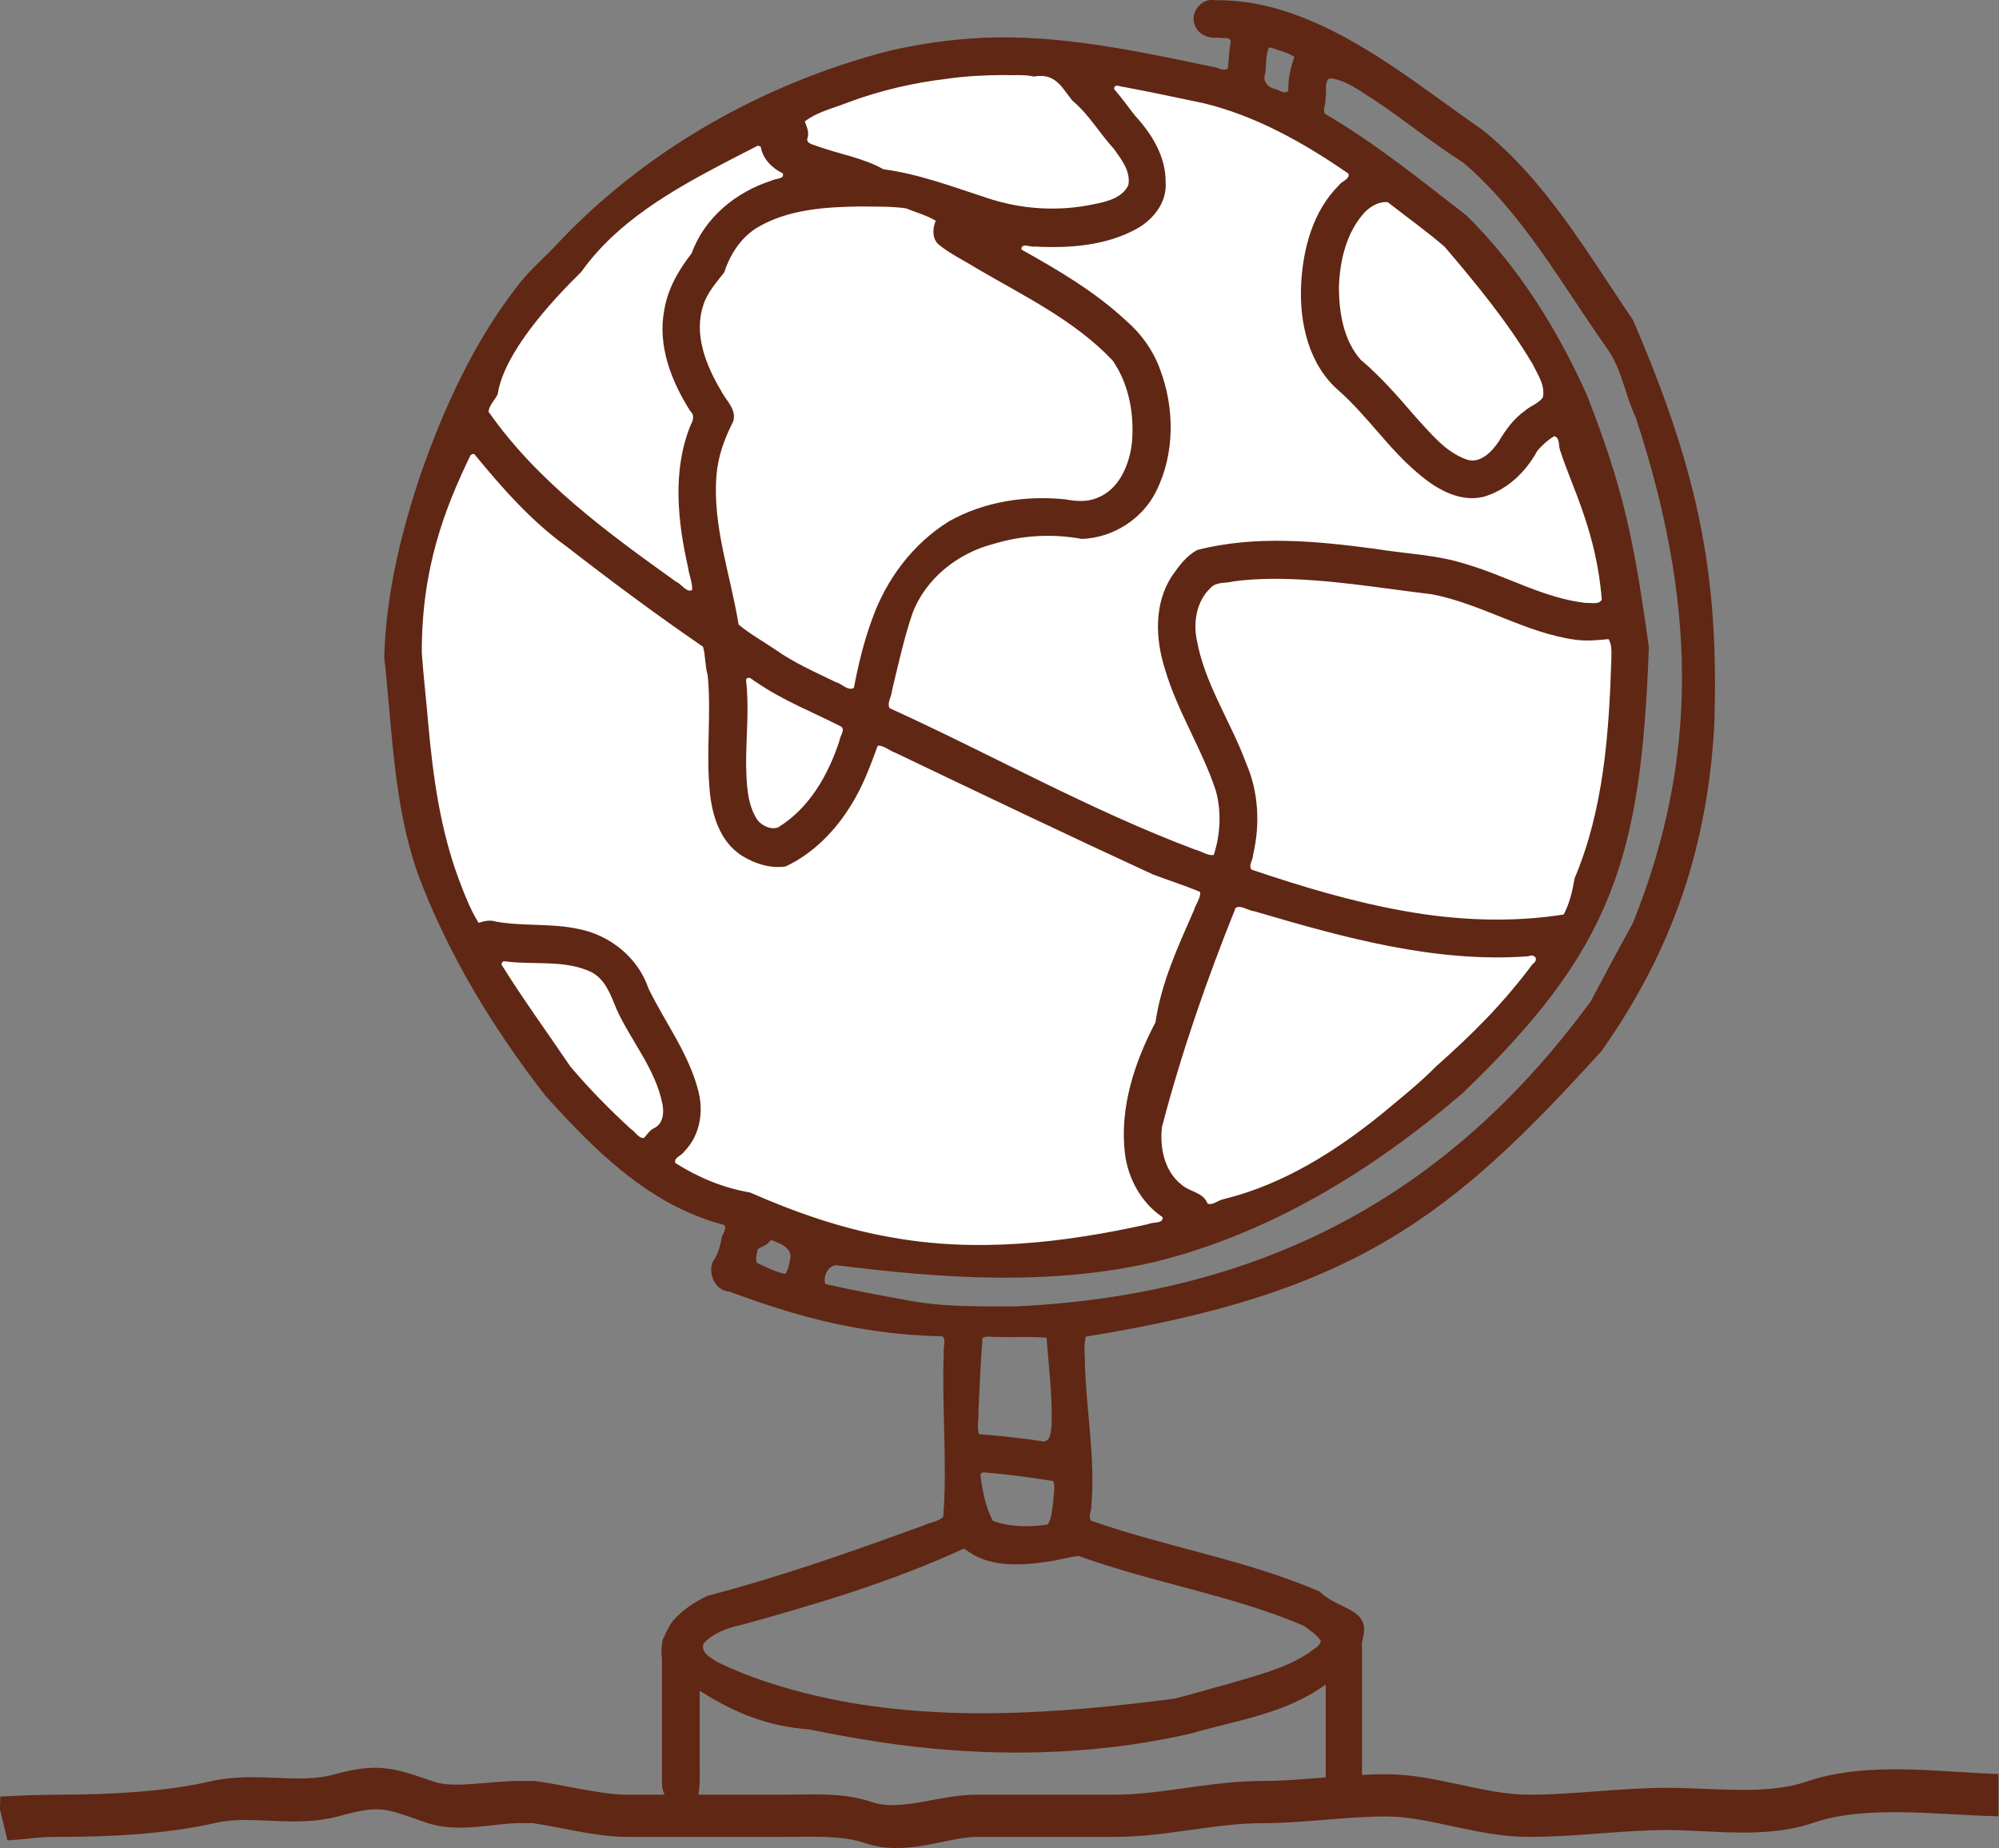 <?xml version="1.0" encoding="UTF-8" standalone="no"?>
<!DOCTYPE svg PUBLIC "-//W3C//DTD SVG 1.1//EN" "http://www.w3.org/Graphics/SVG/1.1/DTD/svg11.dtd">
<svg width="100%" height="100%" viewBox="0 0 768 710" version="1.1" xmlns="http://www.w3.org/2000/svg" xmlns:xlink="http://www.w3.org/1999/xlink" xml:space="preserve" xmlns:serif="http://www.serif.com/" style="fill-rule:evenodd;clip-rule:evenodd;stroke-linejoin:round;stroke-miterlimit:2;">
    <rect x="0" y="0" width="768" height="710" fill="#808080" stroke="none"/>
    <g transform="matrix(0,-5.556,-5.556,0,391.791,21.803)">
        <path d="M-42.094,-42.259C-64.944,-42.259 -83.652,-23.362 -83.488,-0.081C-83.304,26.038 -64.944,42.094 -42.094,42.094C-19.245,42.094 -0.701,23.2 -0.701,-0.081C-0.701,-23.363 -19.245,-42.259 -42.094,-42.259" style="fill:white;fill-rule:nonzero;"/>
    </g>
    <g transform="matrix(5.556,0,0,5.556,465.114,693.517)">
        <path d="M0,-124.829C-0.74,-124.76 -1.328,-123.996 -1.143,-123.253C-0.998,-122.509 -0.204,-122.13 0.506,-122.222C0.79,-122.144 1.445,-122.33 1.379,-121.881C1.277,-121.297 1.259,-120.7 1.195,-120.108C0.908,-119.816 0.5,-120.199 0.158,-120.2C-5.084,-121.288 -10.403,-122.452 -15.798,-122.209C-17.943,-122.1 -20.08,-121.799 -22.174,-121.323C-31.02,-119.043 -39.314,-114.341 -45.51,-107.606C-46.366,-106.747 -47.278,-105.933 -48.006,-104.953C-50.917,-101.186 -52.925,-96.815 -54.519,-92.346C-55.945,-88.166 -57.015,-83.829 -57.146,-79.397C-56.582,-74.366 -56.514,-69.185 -54.808,-64.374C-52.732,-58.824 -49.61,-53.701 -45.977,-49.035C-43.138,-45.907 -40.101,-42.774 -36.186,-41.024C-35.356,-40.651 -34.503,-40.347 -33.626,-40.118C-33.418,-39.796 -33.82,-39.483 -33.829,-39.133C-33.935,-38.584 -34.092,-38.036 -34.427,-37.584C-34.772,-36.758 -34.259,-35.57 -33.291,-35.522C-30.429,-34.463 -27.502,-33.529 -24.485,-33.007C-22.528,-32.656 -20.547,-32.464 -18.556,-32.429C-18.253,-32.209 -18.51,-31.695 -18.451,-31.352C-18.606,-27.547 -18.195,-23.742 -18.49,-19.94C-18.831,-19.599 -19.424,-19.564 -19.863,-19.343C-24.78,-17.547 -29.722,-15.804 -34.788,-14.484C-35.686,-14.063 -36.527,-13.498 -37.185,-12.75C-37.446,-12.384 -37.633,-12.032 -37.762,-11.693C-37.764,-11.69 -37.767,-11.689 -37.769,-11.686C-37.88,-11.517 -37.942,-11.313 -37.94,-11.095L-37.94,-11.05C-37.994,-10.725 -37.993,-10.421 -37.94,-10.137L-37.94,-1.515C-37.94,-1.297 -37.892,-1.011 -37.789,-0.8C-37.737,-0.694 -37.704,-0.642 -37.69,-0.622C-37.53,-0.277 -37.191,-0.046 -36.81,-0.018C-36.426,0.01 -35.698,-0.173 -35.49,-0.498C-35.29,-1.121 -35.331,-1.847 -35.331,-2.533L-35.331,-7.904C-35.29,-7.877 -35.248,-7.853 -35.206,-7.839C-32.834,-6.343 -30.574,-5.456 -27.775,-5.245C-24.536,-4.592 -21.265,-4.046 -17.965,-3.814C-12.413,-3.402 -6.787,-3.709 -1.359,-4.963C1.936,-5.915 5.16,-6.321 7.959,-8.351L7.959,-1.515C7.959,-1.297 8.007,-1.018 8.11,-0.806C8.188,-0.648 8.215,-0.608 8.215,-0.616C8.377,-0.274 9.117,-0.046 9.495,-0.018C9.879,0.01 10.252,-0.173 10.46,-0.498C10.668,-0.822 10.679,-1.237 10.493,-1.574C10.465,-1.629 10.485,-1.587 10.467,-1.62L10.467,-11.095C10.467,-11.131 10.463,-11.166 10.46,-11.201C10.489,-11.345 10.514,-11.473 10.552,-11.64C11.004,-13.638 8.843,-13.492 7.531,-14.779C2.457,-16.977 -3.071,-17.84 -8.267,-19.678C-8.509,-19.943 -8.207,-20.391 -8.247,-20.728C-7.968,-23.951 -8.582,-27.157 -8.687,-30.374C-8.683,-31.045 -8.792,-31.754 -8.635,-32.403C9.964,-35.391 16.66,-40.703 27.045,-52.167C31.961,-59.153 34.362,-66.282 34.83,-74.722C35.148,-84.762 33.89,-91.833 29.207,-102.694C26.046,-107.331 23.194,-112.328 18.766,-115.866C14.52,-118.799 10.443,-122.228 5.509,-123.929C3.843,-124.501 2.094,-124.831 0.328,-124.809C0.218,-124.83 0.106,-124.839 0,-124.829M4.11,-121.539C4.191,-121.538 4.268,-121.498 4.347,-121.474C4.832,-121.291 5.373,-121.183 5.791,-120.883C5.521,-120.135 5.35,-119.355 5.371,-118.545C5.099,-118.256 4.712,-118.642 4.393,-118.683C3.962,-118.794 3.586,-119.222 3.762,-119.681C3.868,-120.289 3.778,-120.962 4.025,-121.526C4.053,-121.536 4.084,-121.54 4.11,-121.539M-14.275,-119.635C-13.597,-119.601 -12.879,-119.687 -12.226,-119.53C-10.78,-119.789 -10.346,-118.876 -9.567,-117.869C-8.427,-116.933 -7.686,-115.609 -6.691,-114.533C-6.174,-113.81 -5.501,-112.957 -5.693,-112.012C-6.102,-111.156 -7.148,-110.885 -8.004,-110.718C-10.488,-110.174 -13.103,-110.336 -15.509,-111.152C-17.854,-111.915 -20.173,-112.793 -22.627,-113.121C-24.012,-113.903 -25.638,-114.159 -27.132,-114.691C-27.411,-114.816 -28.04,-114.881 -27.867,-115.301C-27.747,-115.695 -27.937,-116.071 -28.064,-116.424C-27.188,-117.109 -26.025,-117.351 -24.998,-117.77C-22.825,-118.572 -20.553,-119.098 -18.261,-119.372C-16.94,-119.562 -15.609,-119.631 -14.275,-119.635M8.372,-119.399C9.458,-119.234 10.358,-118.498 11.274,-117.941C13.38,-116.547 15.337,-114.926 17.466,-113.581C21.588,-110.063 24.24,-105.23 27.329,-100.849C28.476,-99.305 28.578,-97.688 29.399,-95.958C33.551,-83.292 33.833,-72.516 29.193,-60.986C28.2,-59.194 27.243,-57.394 26.284,-55.588C16.24,-41.862 3.202,-35.277 -13.5,-34.491C-16.036,-34.491 -18.593,-34.443 -21.091,-34.937C-22.944,-35.274 -24.814,-35.622 -26.639,-36.041C-26.818,-36.539 -26.48,-37.319 -25.877,-37.341C-18.586,-36.419 -11.072,-35.896 -3.854,-37.571C4.098,-39.53 11.225,-43.909 17.394,-49.212C27.823,-59.193 29.77,-65.503 30.303,-80.067C29.26,-87.644 28.502,-91.125 26.048,-97.441C24.001,-102.02 21.288,-106.38 17.709,-109.911C14.522,-112.382 11.373,-114.927 7.886,-116.969C7.755,-117.296 7.992,-117.702 7.952,-118.072C8.031,-118.489 7.868,-119.028 8.142,-119.359C8.215,-119.387 8.294,-119.398 8.372,-119.399M-6.52,-118.893C-6.367,-118.916 -6.131,-118.809 -5.988,-118.808C-4.134,-118.46 -2.29,-118.065 -0.447,-117.678C3.178,-116.79 6.483,-114.927 9.534,-112.813C9.629,-112.417 9.065,-112.309 8.878,-112.018C7.068,-110.229 6.381,-107.619 6.258,-105.143C6.13,-102.47 6.795,-99.557 8.917,-97.763C10.869,-96.018 12.324,-93.78 14.341,-92.096C15.559,-91.039 17.165,-90.085 18.838,-90.461C20.47,-90.919 21.776,-92.161 22.575,-93.626C22.907,-94.035 23.307,-94.389 23.757,-94.664C24.189,-94.568 24.026,-93.949 24.19,-93.62C24.988,-91.128 26.689,-88.022 27.046,-83.357C26.839,-82.989 26.304,-83.164 25.943,-83.134C23.042,-83.455 20.464,-85 17.696,-85.806C15.655,-86.473 13.486,-86.527 11.373,-86.876C7.316,-87.414 3.094,-87.827 -0.913,-86.797C-1.665,-86.41 -2.189,-85.69 -2.666,-85.005C-3.93,-83.098 -3.826,-80.62 -3.145,-78.517C-2.288,-75.602 -0.584,-73.027 0.361,-70.146C0.759,-68.701 0.676,-67.117 0.217,-65.707C-0.199,-65.635 -0.655,-65.98 -1.083,-66.081C-8.359,-68.814 -15.139,-72.648 -22.2,-75.858C-22.396,-76.212 -22.055,-76.666 -22.036,-77.06C-21.6,-78.867 -21.206,-80.687 -20.611,-82.437C-19.688,-84.844 -17.464,-86.588 -14.997,-87.218C-13.028,-87.821 -10.919,-87.93 -8.897,-87.559C-6.754,-87.639 -4.72,-88.927 -3.769,-90.849C-2.461,-93.46 -2.481,-96.646 -3.52,-99.345C-3.995,-100.625 -4.808,-101.759 -5.844,-102.648C-7.993,-104.653 -10.527,-106.141 -13.08,-107.566C-13.093,-108.078 -12.477,-107.714 -12.167,-107.777C-9.75,-107.646 -7.208,-107.832 -5.063,-109.031C-3.938,-109.67 -3.006,-110.862 -3.112,-112.222C-3.092,-113.991 -4.066,-115.575 -5.24,-116.838C-5.715,-117.452 -6.164,-118.076 -6.671,-118.663C-6.678,-118.82 -6.613,-118.879 -6.52,-118.893M-31.301,-114.756C-31.238,-114.73 -31.174,-114.704 -31.111,-114.678C-30.968,-113.845 -30.337,-113.195 -29.587,-112.839C-29.439,-112.408 -30.111,-112.496 -30.362,-112.333C-32.804,-111.561 -35,-109.778 -35.884,-107.31C-36.78,-106.169 -37.534,-104.867 -37.775,-103.417C-38.265,-100.936 -37.292,-98.469 -35.983,-96.397C-35.636,-96.089 -35.811,-95.713 -35.983,-95.366C-37.232,-92.239 -36.852,-88.759 -36.127,-85.55C-36.061,-85.049 -35.823,-84.515 -35.852,-84.033C-36.215,-83.806 -36.6,-84.456 -36.961,-84.598C-41.708,-87.997 -46.545,-91.514 -49.93,-96.351C-49.902,-96.792 -49.499,-97.159 -49.299,-97.559C-48.873,-100.42 -45.612,-103.967 -43.514,-106.03C-41.04,-109.505 -37.245,-111.662 -33.547,-113.601C-32.802,-113.991 -32.049,-114.372 -31.301,-114.756M12.023,-110.85C12.097,-110.854 12.171,-110.851 12.246,-110.843C13.558,-109.823 14.912,-108.849 16.173,-107.77C18.364,-105.201 20.522,-102.586 22.246,-99.68C22.599,-98.959 23.158,-98.178 22.969,-97.336C22.667,-96.913 22.094,-96.757 21.714,-96.404C20.943,-95.858 20.39,-95.087 19.915,-94.283C19.439,-93.587 18.659,-92.752 17.729,-93.042C16.228,-93.556 15.213,-94.875 14.17,-95.997C12.968,-97.388 11.781,-98.769 10.375,-99.95C9.189,-101.295 8.88,-103.197 8.871,-104.94C8.926,-106.785 9.372,-108.725 10.637,-110.127C10.997,-110.5 11.5,-110.818 12.023,-110.85M-24.282,-110.547C-23.211,-110.526 -22.119,-110.57 -21.064,-110.416C-20.379,-110.14 -19.636,-109.935 -19.009,-109.563C-19.22,-109.05 -19.275,-108.403 -18.858,-107.96C-18.059,-107.286 -17.084,-106.835 -16.199,-106.279C-12.94,-104.371 -9.416,-102.685 -6.783,-99.904C-5.65,-98.281 -5.276,-96.216 -5.437,-94.263C-5.598,-92.71 -6.32,-90.948 -7.899,-90.376C-8.577,-90.104 -9.31,-90.16 -10.007,-90.291C-12.769,-90.584 -15.652,-90.15 -18.083,-88.78C-20.589,-87.235 -22.442,-84.751 -23.415,-81.991C-23.983,-80.457 -24.36,-78.866 -24.669,-77.263C-25.072,-77.015 -25.495,-77.559 -25.904,-77.651C-27.339,-78.348 -28.806,-78.988 -30.113,-79.916C-30.954,-80.486 -31.868,-80.992 -32.641,-81.636C-33.191,-85.06 -34.453,-88.429 -34.171,-91.945C-34.07,-93.256 -33.615,-94.509 -33.022,-95.662C-32.739,-96.51 -33.518,-97.124 -33.855,-97.809C-34.889,-99.55 -35.757,-101.692 -35.083,-103.719C-34.806,-104.594 -34.185,-105.285 -33.632,-105.99C-33.218,-107.271 -32.43,-108.482 -31.236,-109.155C-29.15,-110.347 -26.637,-110.512 -24.282,-110.547M-50.98,-93.436C-50.957,-93.435 -50.935,-93.429 -50.908,-93.416C-48.999,-91.094 -46.999,-88.809 -44.552,-87.047C-41.462,-84.648 -38.33,-82.318 -35.103,-80.106C-34.916,-79.484 -34.974,-78.792 -34.781,-78.156C-34.522,-75.632 -34.869,-73.089 -34.67,-70.559C-34.566,-68.723 -34.037,-66.657 -32.365,-65.628C-31.495,-65.093 -30.421,-64.756 -29.39,-64.912C-27.474,-65.811 -25.956,-67.372 -24.86,-69.161C-24.056,-70.431 -23.533,-71.864 -23.021,-73.258C-22.606,-73.307 -22.194,-72.897 -21.78,-72.765C-15.865,-69.935 -9.945,-67.103 -3.992,-64.361C-2.907,-63.951 -1.78,-63.599 -0.722,-63.146C-0.68,-62.736 -1.029,-62.311 -1.149,-61.898C-2.25,-59.389 -3.419,-56.868 -3.815,-54.137C-5.27,-51.36 -6.309,-48.2 -5.923,-45.036C-5.701,-43.307 -4.78,-41.641 -3.323,-40.663C-3.262,-40.185 -4.009,-40.347 -4.307,-40.184C-10.144,-38.879 -16.233,-38.185 -22.161,-39.284C-25.513,-39.867 -28.752,-41.009 -31.853,-42.37C-33.695,-42.679 -35.452,-43.415 -37.02,-44.412C-37.123,-44.805 -36.556,-44.914 -36.383,-45.22C-35.289,-46.336 -35.036,-48.019 -35.451,-49.488C-36.119,-52.019 -37.734,-54.141 -38.872,-56.475C-39.586,-58.603 -41.522,-60.157 -43.692,-60.585C-45.566,-61.001 -47.52,-60.76 -49.404,-61.097C-49.815,-61.236 -50.234,-61.141 -50.619,-61.012C-51.223,-61.978 -51.631,-63.087 -52.037,-64.157C-53.274,-67.538 -53.771,-71.126 -54.093,-74.696C-54.233,-76.346 -54.422,-77.994 -54.546,-79.64C-54.575,-85.528 -52.954,-89.673 -51.177,-93.351C-51.109,-93.394 -51.049,-93.438 -50.98,-93.436M4.294,-84.801C7.995,-84.814 11.649,-84.169 15.306,-83.731C18.741,-83.072 21.773,-81.056 25.241,-80.586C25.991,-80.483 26.772,-80.558 27.512,-80.632C27.762,-80.269 27.711,-79.693 27.709,-79.24C27.547,-74.118 27.184,-68.864 25.168,-64.091C25.025,-63.233 24.822,-62.354 24.413,-61.59C20.789,-61.016 17.01,-61.18 13.382,-61.833C9.784,-62.472 6.281,-63.526 2.823,-64.696C2.596,-64.973 2.937,-65.382 2.935,-65.713C3.43,-67.81 3.32,-70.064 2.456,-72.05C1.396,-74.927 -0.427,-77.556 -0.965,-80.619C-1.205,-81.871 -0.958,-83.267 -0.007,-84.171C0.378,-84.609 1.061,-84.482 1.582,-84.624C2.479,-84.747 3.389,-84.792 4.294,-84.801M-31.958,-77.959C-31.772,-77.976 -31.557,-77.694 -31.38,-77.631C-29.592,-76.399 -27.555,-75.604 -25.628,-74.624C-25.18,-74.445 -25.641,-73.933 -25.667,-73.606C-26.435,-71.251 -27.753,-68.927 -29.916,-67.611C-30.405,-67.431 -31.006,-67.719 -31.334,-68.117C-32.082,-69.251 -32.088,-70.69 -32.122,-72.004C-32.121,-73.945 -31.898,-75.892 -32.129,-77.828C-32.077,-77.919 -32.02,-77.954 -31.958,-77.959M1.95,-62.115C2.28,-62.126 2.665,-61.849 3.001,-61.82L3.073,-61.8L3.139,-61.78C9.238,-59.988 15.531,-58.231 21.957,-58.701C22.447,-58.902 22.713,-58.458 22.259,-58.156C20.163,-55.343 18.01,-53.238 15.588,-51.084C14.441,-49.92 13.141,-48.892 11.891,-47.847C8.642,-45.206 4.994,-42.909 0.88,-41.904C0.521,-41.838 0.126,-41.449 -0.217,-41.609C-0.508,-42.387 -1.434,-42.401 -1.996,-42.896C-3.193,-43.815 -3.537,-45.48 -3.362,-46.908C-2.012,-52.065 -0.261,-57.112 1.733,-62.056C1.803,-62.095 1.874,-62.113 1.95,-62.115M-48.866,-58.359C-48.832,-58.364 -48.79,-58.362 -48.748,-58.346C-46.784,-58.09 -44.684,-58.481 -42.838,-57.617C-41.83,-57.103 -41.471,-55.979 -41.065,-55.01C-40.062,-52.825 -38.382,-50.896 -37.907,-48.484C-37.783,-47.882 -37.86,-47.132 -38.471,-46.822C-38.792,-46.686 -38.975,-46.351 -39.187,-46.139C-39.55,-46.094 -39.78,-46.573 -40.08,-46.75C-41.561,-48.106 -42.987,-49.552 -44.283,-51.09C-45.867,-53.439 -47.542,-55.723 -49.037,-58.129C-49.026,-58.251 -48.968,-58.346 -48.866,-58.359M-30.349,-39.074C-30.334,-39.075 -30.32,-39.066 -30.303,-39.054C-29.762,-38.845 -28.944,-38.543 -29.062,-37.813C-29.132,-37.447 -29.197,-37.042 -29.41,-36.737C-30.087,-36.863 -30.723,-37.209 -31.354,-37.492C-31.516,-37.761 -31.37,-38.139 -31.314,-38.444C-31.06,-38.643 -30.668,-38.699 -30.48,-39.015C-30.436,-39.023 -30.394,-39.071 -30.349,-39.074M-15.365,-32.403C-15.116,-32.404 -14.841,-32.354 -14.61,-32.383C-13.525,-32.339 -12.415,-32.43 -11.346,-32.324C-11.195,-30.33 -10.936,-28.314 -10.998,-26.303C-11.053,-25.911 -11.016,-25.212 -11.537,-25.154C-13.021,-25.378 -14.52,-25.548 -16.008,-25.653C-16.187,-26.076 -16.027,-26.64 -16.061,-27.117C-15.979,-28.85 -15.908,-30.599 -15.772,-32.318C-15.655,-32.384 -15.514,-32.402 -15.365,-32.403M-15.72,-23.013C-15.635,-23.023 -15.537,-23 -15.437,-22.993C-13.911,-22.871 -12.379,-22.648 -10.88,-22.416C-10.723,-21.979 -10.881,-21.419 -10.887,-20.938C-10.989,-20.43 -10.964,-19.813 -11.287,-19.408C-12.533,-19.217 -13.871,-19.231 -15.056,-19.664C-15.578,-20.633 -15.775,-21.763 -15.923,-22.849C-15.872,-22.964 -15.804,-23.004 -15.72,-23.013M-17.118,-17.721L-16.993,-17.721C-15.415,-16.434 -13.221,-16.561 -11.32,-16.834C-10.576,-16.921 -9.844,-17.17 -9.114,-17.235C-4.011,-15.38 1.439,-14.541 6.448,-12.409C6.859,-12.094 7.334,-11.817 7.617,-11.371C7.583,-10.993 7.104,-10.816 6.849,-10.57C5.148,-9.429 3.115,-8.966 1.182,-8.377C-0.054,-8.058 -1.275,-7.67 -2.508,-7.372C-10.649,-6.31 -19.047,-5.7 -27.125,-7.53C-29.529,-8.094 -31.913,-8.825 -34.131,-9.914C-34.554,-10.185 -35.304,-10.571 -35.057,-11.187C-34.387,-11.915 -33.411,-12.264 -32.457,-12.468C-27.244,-13.899 -22.032,-15.463 -17.118,-17.721" style="fill:rgb(96,39,20);fill-rule:nonzero;"/>
    </g>
    <g transform="matrix(5.556,0,0,5.556,143.639,710.852)">
        <path d="M0,-5.711C-0.786,-5.702 -1.656,-5.554 -2.806,-5.237C-5.267,-4.558 -8.206,-5.482 -11.296,-4.772C-14.453,-4.047 -18.374,-3.851 -21.693,-3.851C-23.064,-3.851 -24.445,-3.793 -25.829,-3.723L-25.855,-2.838L-25.339,-0.695C-23.288,-0.811 -23.664,-0.932 -21.693,-0.932C-18.315,-0.932 -14.319,-1.124 -10.946,-1.899C-8.42,-2.479 -5.461,-1.526 -2.389,-2.373C0.515,-3.174 0.787,-2.896 3.626,-1.917C5.81,-1.165 8.302,-1.881 10.019,-1.881L11.065,-1.881C11.116,-1.863 11.169,-1.851 11.223,-1.844C12.594,-1.664 15.357,-0.932 17.47,-0.932L28.383,-0.932C30.403,-0.932 32.369,-1.048 33.922,-0.513C36.782,0.472 39.663,-0.932 41.684,-0.932L51.227,-0.932C54.787,-0.932 58.124,-1.881 61.458,-1.881C64.316,-1.881 67.236,-2.346 69.988,-2.346C73.036,-2.346 76.26,-0.932 79.875,-0.932C83.163,-0.932 86.356,-1.406 89.424,-1.406C92.515,-1.406 96.244,-0.772 99.569,-1.917C103.135,-3.146 108.098,-2.458 112.334,-2.355L112.334,-5.282C108.273,-5.406 103.208,-6.183 99.059,-4.753C96.301,-3.803 92.701,-4.325 89.424,-4.325C86.202,-4.325 83.013,-3.851 79.875,-3.851C76.684,-3.851 73.477,-5.264 69.988,-5.264C67.066,-5.264 64.142,-4.799 61.458,-4.799C57.847,-4.799 54.505,-3.851 51.227,-3.851L41.684,-3.851C39.084,-3.851 36.426,-2.655 34.438,-3.34C32.44,-4.028 30.33,-3.851 28.383,-3.851L17.47,-3.851C15.733,-3.851 13.028,-4.543 11.422,-4.753C11.381,-4.759 11.336,-4.764 11.296,-4.763C11.214,-4.789 11.131,-4.801 11.045,-4.799L10.019,-4.799C7.964,-4.799 5.566,-4.263 4.143,-4.753C2.737,-5.237 1.769,-5.569 0.768,-5.675C0.517,-5.701 0.262,-5.714 0,-5.711" style="fill:rgb(96,39,20);fill-rule:nonzero;"/>
    </g>
</svg>
